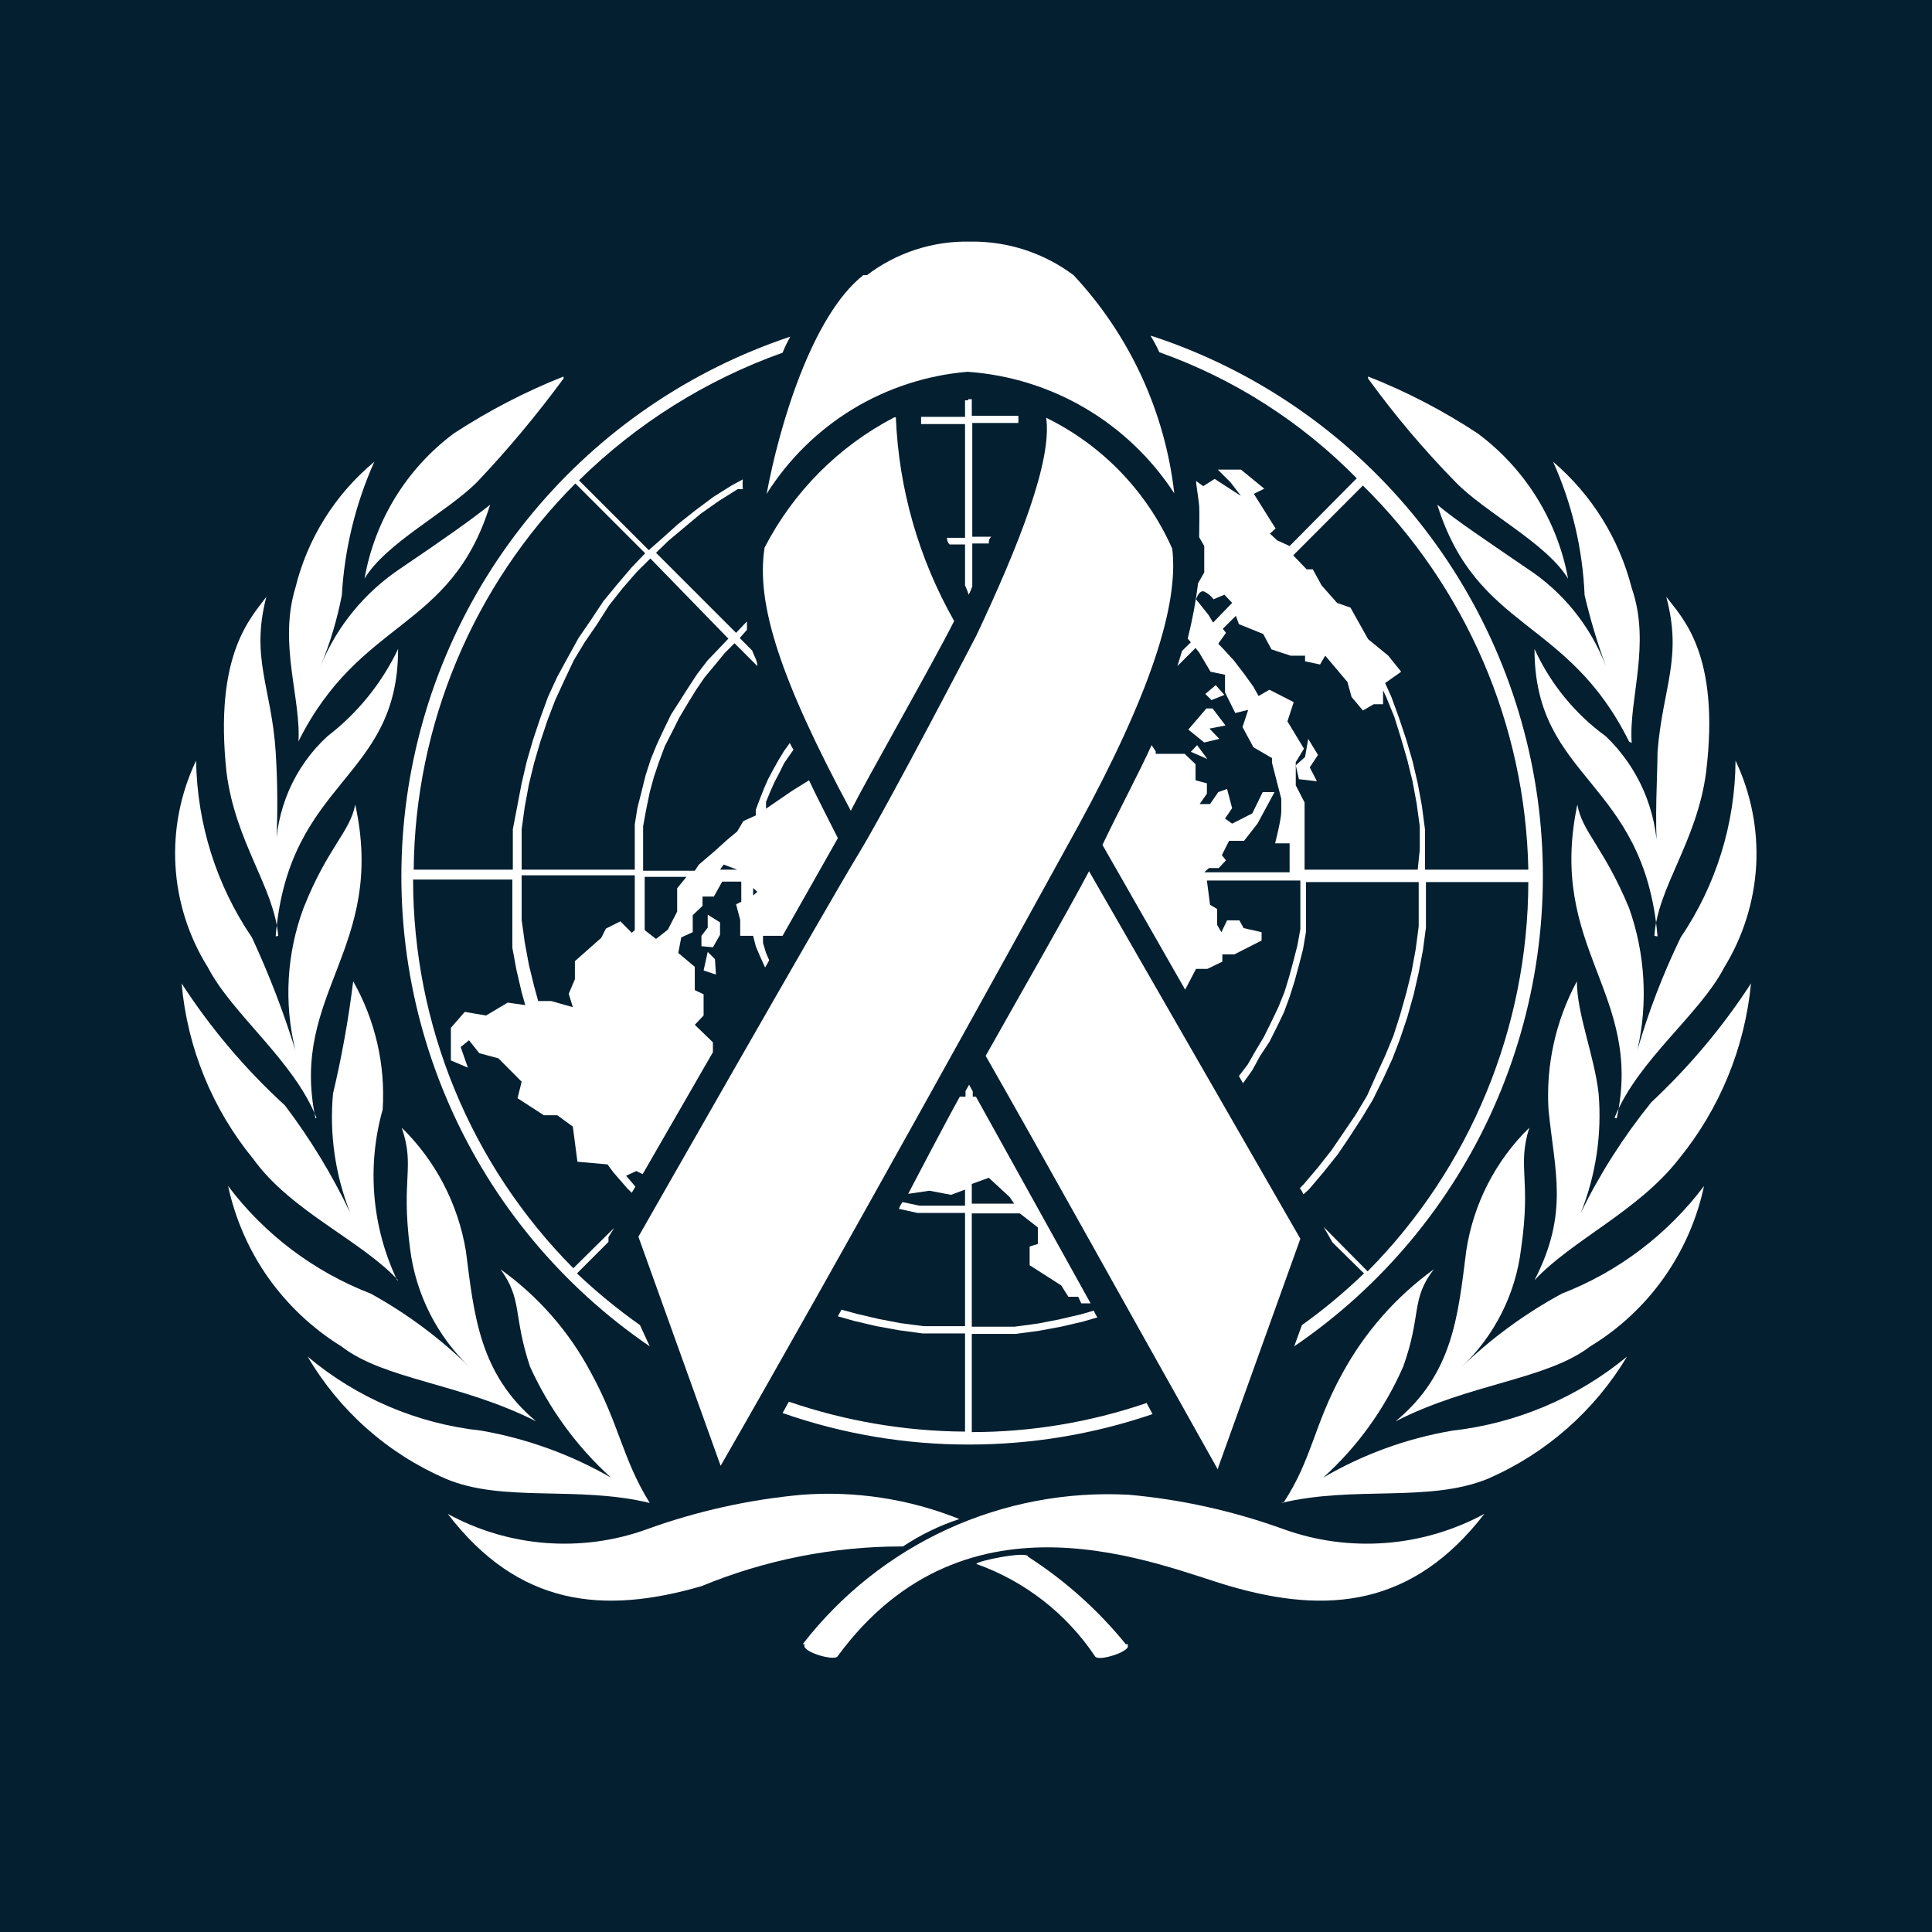 <svg width="16" height="16" viewBox="0 0 16 16" fill="none" xmlns="http://www.w3.org/2000/svg">
<rect width="16" height="16" fill="#041F30"/>
<path d="M4.667 3.135C4.446 3.435 4.208 3.721 3.952 3.991C3.7 4.244 3.195 4.497 3.019 4.792C3.103 4.311 3.368 3.88 3.759 3.589C4.045 3.402 4.349 3.244 4.667 3.118" fill="white"/>
<path d="M2.471 6.153C2.497 5.79 2.304 5.336 2.446 4.869C2.546 4.46 2.776 4.093 3.1 3.824C2.944 4.173 2.853 4.547 2.831 4.929C2.792 5.13 2.734 5.326 2.655 5.516C2.79 5.185 3.022 4.904 3.319 4.706C3.691 4.454 3.892 4.312 4.059 4.18C3.734 5.229 2.985 5.113 2.471 6.141" fill="white"/>
<path d="M2.304 7.75C2.27 7.348 1.949 6.975 1.876 6.397C1.77 5.413 2.082 5.113 2.206 4.942C2.073 5.451 2.249 5.695 2.283 6.226C2.301 6.511 2.301 6.797 2.283 7.082C2.282 6.898 2.32 6.715 2.393 6.545C2.467 6.375 2.575 6.223 2.711 6.098C2.961 5.906 3.162 5.658 3.297 5.374C3.297 6.466 2.39 6.449 2.283 7.755" fill="white"/>
<path d="M2.621 9.257C2.429 8.778 1.924 8.401 1.722 8.012C1.563 7.758 1.47 7.467 1.453 7.168C1.436 6.868 1.495 6.57 1.624 6.299C1.632 6.822 1.792 7.331 2.086 7.763C2.227 8.066 2.347 8.378 2.446 8.697C2.35 8.306 2.374 7.896 2.514 7.519C2.715 7.014 2.899 6.89 2.942 6.663C3.203 7.857 2.394 8.226 2.613 9.262" fill="white"/>
<path d="M3.297 10.602C2.985 10.268 2.411 10.032 2.099 9.6C1.759 9.186 1.551 8.678 1.504 8.144C1.745 8.516 2.033 8.856 2.36 9.155C2.569 9.431 2.75 9.728 2.899 10.041C2.776 9.728 2.727 9.391 2.758 9.056C2.831 8.75 2.886 8.44 2.925 8.127C3.108 8.45 3.193 8.819 3.169 9.189C3.037 9.659 3.079 10.161 3.289 10.602" fill="white"/>
<path d="M4.44 11.771C3.815 11.454 3.186 11.428 2.827 11.15C2.589 11.003 2.384 10.81 2.222 10.582C2.061 10.354 1.948 10.095 1.889 9.822C2.192 10.224 2.601 10.532 3.07 10.713C3.371 10.879 3.647 11.085 3.892 11.325C3.618 11.064 3.443 10.716 3.396 10.341C3.319 9.754 3.439 9.668 3.327 9.339C3.608 9.614 3.793 9.97 3.858 10.358C3.926 10.889 3.969 11.377 4.44 11.771Z" fill="white"/>
<path d="M5.381 12.447C4.782 12.301 4.162 12.447 3.691 12.246C3.212 12.039 2.812 11.685 2.548 11.235C2.956 11.578 3.457 11.791 3.986 11.848C4.364 11.914 4.728 12.046 5.06 12.237C4.776 11.98 4.547 11.666 4.389 11.317C4.247 10.889 4.329 10.764 4.145 10.512C4.457 10.735 4.714 11.028 4.894 11.368C5.129 11.796 5.155 12.083 5.381 12.447Z" fill="white"/>
<path d="M11.33 3.135C11.55 3.438 11.791 3.724 12.053 3.991C12.297 4.244 12.806 4.497 12.986 4.792C12.898 4.311 12.63 3.881 12.237 3.589C11.952 3.401 11.648 3.243 11.33 3.118" fill="white"/>
<path d="M13.513 6.153C13.487 5.79 13.675 5.336 13.513 4.869C13.409 4.462 13.182 4.097 12.862 3.824C13.019 4.173 13.107 4.548 13.123 4.929C13.17 5.128 13.228 5.324 13.299 5.516C13.171 5.183 12.942 4.9 12.644 4.706C12.276 4.454 12.062 4.312 11.903 4.18C12.233 5.229 12.982 5.113 13.491 6.141" fill="white"/>
<path d="M13.701 7.75C13.727 7.348 14.052 6.975 14.129 6.397C14.249 5.413 13.928 5.113 13.799 4.942C13.936 5.451 13.769 5.695 13.727 6.226C13.727 6.406 13.701 6.8 13.727 7.082C13.724 6.898 13.685 6.716 13.612 6.547C13.538 6.378 13.432 6.225 13.299 6.098C13.043 5.912 12.839 5.662 12.708 5.374C12.708 6.466 13.615 6.449 13.727 7.755" fill="white"/>
<path d="M13.371 9.257C13.564 8.778 14.078 8.401 14.279 8.012C14.436 7.757 14.527 7.466 14.544 7.167C14.56 6.868 14.501 6.57 14.373 6.299C14.37 6.821 14.212 7.331 13.919 7.763C13.773 8.064 13.653 8.376 13.56 8.697C13.649 8.306 13.625 7.897 13.491 7.519C13.281 7.014 13.102 6.89 13.063 6.663C12.811 7.857 13.615 8.226 13.389 9.262" fill="white"/>
<path d="M12.708 10.602C13.021 10.268 13.564 10.032 13.902 9.6C14.241 9.185 14.45 8.678 14.501 8.144C14.267 8.505 13.989 8.835 13.675 9.129C13.448 9.41 13.252 9.716 13.093 10.041C13.217 9.728 13.267 9.391 13.239 9.056C13.204 8.744 13.059 8.397 13.059 8.127C12.884 8.452 12.802 8.82 12.824 9.189C12.875 9.703 12.995 10.045 12.708 10.602Z" fill="white"/>
<path d="M11.557 11.771C12.177 11.454 12.806 11.428 13.17 11.15C13.409 11.005 13.616 10.812 13.778 10.584C13.94 10.355 14.054 10.096 14.112 9.822C13.81 10.223 13.402 10.532 12.935 10.713C12.63 10.878 12.349 11.084 12.1 11.325C12.376 11.065 12.552 10.717 12.597 10.341C12.682 9.754 12.563 9.668 12.665 9.339C12.385 9.613 12.202 9.97 12.143 10.358C12.075 10.889 12.036 11.377 11.557 11.771Z" fill="white"/>
<path d="M10.611 12.447C11.219 12.301 11.831 12.447 12.323 12.246C12.803 12.037 13.205 11.684 13.474 11.235C13.062 11.575 12.559 11.788 12.028 11.848C11.65 11.912 11.288 12.044 10.958 12.237C11.242 11.981 11.468 11.667 11.621 11.317C11.775 10.889 11.681 10.764 11.874 10.512C11.562 10.738 11.305 11.03 11.12 11.368C10.881 11.796 10.868 12.083 10.628 12.447" fill="white"/>
<path d="M9.982 5.747L10.033 5.798L10.14 5.755L10.068 5.674L9.982 5.747Z" fill="white"/>
<path d="M9.841 6.042L9.991 5.867H10.042L10.149 6.008L10.016 6.034L10.098 6.119L9.973 6.149L9.841 6.042Z" fill="white"/>
<path d="M9.862 6.226L9.999 6.286L9.914 6.171L9.862 6.226Z" fill="white"/>
<path d="M10.808 6.269L10.731 6.338L10.757 6.453L10.906 6.47L10.847 6.355L10.915 6.252L10.834 6.119L10.808 6.269Z" fill="white"/>
<path d="M5.861 7.682L5.809 7.75V7.836L5.904 7.845L5.963 7.742V7.639L5.861 7.575V7.682Z" fill="white"/>
<path d="M5.827 8.037L5.929 8.071L5.921 7.943L5.861 7.883L5.827 8.037Z" fill="white"/>
<path d="M7.149 2.279C6.721 2.617 6.451 3.538 6.349 4.09C6.529 3.804 6.773 3.564 7.062 3.388C7.351 3.213 7.677 3.107 8.013 3.079C8.357 3.103 8.691 3.206 8.988 3.381C9.285 3.556 9.537 3.797 9.725 4.086C9.648 3.409 9.355 2.776 8.891 2.279C8.644 2.094 8.343 1.996 8.035 2.001C7.726 1.994 7.425 2.092 7.179 2.279" fill="white"/>
<path d="M8.933 6.834C9.528 5.742 9.764 5.006 9.708 4.544C9.498 4.071 9.129 3.687 8.664 3.46C8.715 3.812 8.441 4.509 8.086 5.263C8.086 5.263 7.354 6.671 7.106 7.078C6.858 7.485 5.287 10.242 5.287 10.242L5.968 12.139C6.931 10.465 8.411 7.785 8.933 6.834Z" fill="white"/>
<path d="M4.247 6.868V7.202H3.426C3.437 6.002 3.918 4.854 4.765 4.004L5.343 4.582L5.232 4.698L5.112 4.839L4.996 4.98L4.894 5.134L4.791 5.284L4.701 5.447L4.615 5.605L4.538 5.772L4.474 5.948L4.414 6.128L4.363 6.303L4.32 6.487M6.032 5.289L5.955 5.37L5.861 5.468L5.775 5.58L5.702 5.691L5.634 5.798L5.557 5.918L5.497 6.042L5.441 6.162L5.39 6.286L5.347 6.419L5.313 6.556L5.279 6.689L5.257 6.826V7.202H4.32V6.868L4.346 6.68L4.38 6.496L4.423 6.32L4.474 6.145L4.534 5.965L4.598 5.798L4.675 5.631L4.752 5.468L4.842 5.319L4.945 5.169L5.043 5.015L5.155 4.873L5.274 4.736L5.386 4.625L6.032 5.289ZM5.685 7.262L5.608 7.356V7.549L5.531 7.699L5.433 7.776L5.339 7.703V7.262H5.685ZM5.232 7.725L5.138 7.63L5.018 7.69L4.979 7.767L4.761 7.96V8.11L4.71 8.23L4.744 8.341L4.564 8.29H4.457L4.423 8.166L4.38 7.99L4.346 7.806L4.32 7.618V7.249H5.257V7.703L5.232 7.725ZM5.993 7.16L6.105 7.202H5.963L5.993 7.16ZM6.216 7.335L6.272 7.386L6.237 7.416V7.335H6.216ZM5.3 10.974C5.116 10.844 4.942 10.701 4.778 10.546L5.039 10.285V10.246L5.086 10.169L4.748 10.503C3.898 9.647 3.421 8.49 3.421 7.284H4.243V7.849L4.277 8.033L4.32 8.217L4.35 8.324L4.205 8.303L4.025 8.41L3.849 8.38L3.734 8.512V8.782L3.875 8.842L3.815 8.671L3.884 8.615L3.969 8.722L4.128 8.765L4.32 8.958L4.286 9.095L4.504 9.236H4.615L4.744 9.33L4.782 9.621L5.031 9.643L5.078 9.707L5.197 9.844L5.232 9.878L5.262 9.827L5.24 9.801L5.185 9.737L5.27 9.698L5.322 9.724L5.904 8.714V8.632L5.754 8.487L5.827 8.41V8.234L5.754 8.2V8.007L5.617 7.892L5.642 7.763L5.737 7.72V7.579L5.818 7.502V7.425H5.912L5.981 7.301H6.139V7.468L6.096 7.489L6.13 7.618V7.75H6.237L6.259 7.836L6.293 7.917L6.336 8.012C6.349 7.992 6.36 7.972 6.37 7.952L6.344 7.892L6.319 7.81V7.75H6.481L6.939 6.941C6.849 6.761 6.772 6.616 6.7 6.462L6.563 6.547L6.344 6.697V6.641L6.379 6.556L6.413 6.479L6.456 6.397L6.494 6.32L6.541 6.252L6.571 6.209C6.56 6.191 6.55 6.173 6.541 6.153L6.494 6.218L6.447 6.295L6.404 6.372L6.361 6.453L6.327 6.53L6.293 6.616L6.259 6.706V6.753L6.156 6.8L6.105 6.886L6.028 6.95L5.904 7.061L5.788 7.16L5.754 7.211H5.326V6.843L5.351 6.706L5.381 6.56L5.416 6.432L5.458 6.308L5.506 6.179L5.565 6.064L5.625 5.944L5.694 5.828L5.762 5.717L5.835 5.61L5.921 5.507L6.002 5.408L6.083 5.327L6.272 5.516C6.272 5.468 6.242 5.426 6.229 5.387L6.126 5.284L6.186 5.216V5.147L6.16 5.173L6.096 5.241L5.433 4.578L5.535 4.479L5.672 4.364L5.805 4.253L5.959 4.145L6.109 4.051H6.152C6.149 4.024 6.149 3.997 6.152 3.97L6.058 4.021L5.908 4.115L5.758 4.227L5.613 4.342L5.48 4.462L5.373 4.556L4.795 3.978C5.273 3.507 5.849 3.146 6.481 2.921C6.499 2.875 6.521 2.831 6.545 2.788C5.713 3.065 4.974 3.57 4.413 4.245C3.851 4.919 3.49 5.738 3.369 6.607C3.248 7.477 3.372 8.363 3.728 9.166C4.083 9.968 4.656 10.655 5.381 11.15L5.3 10.974Z" fill="white"/>
<path d="M8.048 9.805L8.189 9.754L8.36 9.912L8.399 9.968H8.048V9.805ZM9.49 11.621C9.025 11.779 8.538 11.86 8.048 11.86V11.047H8.411L8.604 11.021L8.788 10.987L8.972 10.944L9.088 10.91C9.076 10.892 9.066 10.874 9.058 10.854L8.955 10.884L8.771 10.927L8.595 10.961L8.403 10.987H8.048V10.049H8.446L8.595 10.165V10.302L8.527 10.323V10.478L8.788 10.645L8.848 10.739H8.929L8.955 10.794H9.032L8.082 9.082H8.056V9.039L8.026 8.983L7.996 9.035V9.082H7.949C7.834 9.287 7.521 9.887 7.521 9.887L7.697 9.861L7.876 9.895L7.992 9.852V9.985H7.615L7.474 9.955C7.462 9.972 7.452 9.991 7.444 10.011L7.598 10.045H7.992V10.983H7.65L7.453 10.957L7.277 10.923L7.093 10.88L6.969 10.846L6.939 10.901L7.076 10.94L7.26 10.983L7.448 11.017L7.641 11.043H7.992V11.856C7.495 11.853 7.002 11.769 6.533 11.608L6.481 11.702C6.978 11.876 7.5 11.964 8.026 11.963C8.543 11.963 9.056 11.878 9.545 11.711L9.494 11.616" fill="white"/>
<path d="M11.801 7.202V6.868L11.775 6.671L11.741 6.487L11.698 6.303L11.647 6.128L11.587 5.948L11.523 5.772L11.471 5.657L11.604 5.563L11.497 5.43L11.33 5.293L11.184 5.032L11.073 4.993L10.945 4.848L10.872 4.715H10.821L10.71 4.599L11.287 4.021C12.141 4.862 12.633 6.004 12.657 7.202H11.801ZM11.741 7.202H10.804V6.646L10.731 6.504V6.312L10.799 6.2L10.662 5.974L10.714 5.815L10.513 5.712L10.423 5.764L10.38 5.687L10.303 5.58L10.217 5.468L10.127 5.37L10.089 5.331L10.153 5.241L10.127 5.207L10.235 5.1L10.26 5.169L10.461 5.25L10.53 5.378L10.688 5.43H10.808V5.477L10.932 5.503L10.975 5.43L11.159 5.648L11.193 5.772L11.287 5.884L11.377 5.832H11.454V5.717L11.48 5.772L11.548 5.939L11.604 6.119L11.655 6.295L11.698 6.47L11.732 6.654L11.758 6.843V7.035L11.741 7.202ZM9.905 4.963C9.905 4.963 9.931 4.882 9.973 4.899C10.004 4.914 10.03 4.936 10.05 4.963L10.14 4.925L10.204 4.993L10.046 5.156L10.008 5.092L9.905 4.963ZM9.528 2.78C9.555 2.824 9.58 2.87 9.601 2.917C10.218 3.136 10.777 3.494 11.236 3.961L10.68 4.522L10.577 4.475L10.517 4.419L10.564 4.377L10.384 4.09L10.47 4.047L10.277 3.889H10.085L10.192 3.996L10.277 4.107L10.059 3.966L9.965 4.026L9.905 3.983C9.905 4.008 9.926 4.133 9.931 4.188C9.935 4.244 9.931 4.364 9.931 4.449L9.973 4.522V4.741L9.922 4.83C9.903 4.985 9.874 5.138 9.836 5.289L9.862 5.319L9.789 5.391L9.751 5.516L9.901 5.366L9.931 5.404L10.025 5.563L10.145 5.588V5.734L10.23 5.905L10.337 5.879L10.29 6.021L10.38 6.188L10.534 6.278V6.316L10.611 6.616C10.611 6.616 10.611 6.663 10.611 6.723C10.611 6.783 10.56 6.984 10.56 6.984H10.68V6.907V7.224H9.973L10.012 7.189H10.093L10.153 7.125L10.119 7.082L10.179 6.963H10.303L10.414 6.821L10.555 6.56H10.457L10.371 6.736L10.204 6.821L10.145 6.779L10.204 6.693L10.162 6.534L10.089 6.56L10.021 6.659H9.935L9.995 6.573V6.487L9.901 6.462V6.329L9.811 6.243H9.571V6.222L9.537 6.171C9.426 6.415 9.28 6.684 9.13 6.997L9.815 8.196L9.905 8.024H9.999L10.123 7.964V7.904H10.222L10.448 7.789V7.72L10.299 7.686L10.264 7.622H10.162L10.115 7.72L10.08 7.66V7.528L10.021 7.493L9.995 7.292H10.769V7.695L10.744 7.832L10.71 7.964L10.675 8.093L10.637 8.217L10.585 8.345L10.525 8.47L10.466 8.589L10.401 8.697L10.333 8.816L10.26 8.911L10.294 8.971L10.371 8.863L10.436 8.744L10.513 8.628L10.573 8.508L10.633 8.384L10.68 8.256L10.722 8.123L10.757 7.994L10.791 7.862L10.816 7.716V7.305H11.749V7.673L11.724 7.862L11.69 8.046L11.647 8.221L11.595 8.405L11.54 8.577L11.471 8.744L11.394 8.911L11.322 9.073L11.227 9.232L11.125 9.382L11.026 9.527L10.915 9.668L10.799 9.805L10.765 9.84C10.777 9.856 10.787 9.873 10.795 9.891L10.842 9.848L10.958 9.711L11.078 9.561L11.176 9.416L11.279 9.257L11.369 9.108L11.454 8.936L11.531 8.769L11.595 8.602L11.655 8.423L11.707 8.238L11.749 8.054L11.784 7.87L11.809 7.682V7.305H12.657C12.654 8.513 12.176 9.671 11.326 10.529L10.962 10.161L11.035 10.289L11.296 10.546C11.135 10.701 10.964 10.844 10.782 10.974L10.718 11.15C11.443 10.656 12.015 9.971 12.371 9.17C12.727 8.369 12.853 7.484 12.734 6.616C12.614 5.747 12.255 4.929 11.697 4.254C11.138 3.578 10.402 3.072 9.571 2.793" fill="white"/>
<path d="M8.018 3.315H7.992V3.452H7.628V3.512H7.992V4.454H7.842C7.842 4.454 7.842 4.488 7.864 4.509H7.992V4.848C8.004 4.873 8.014 4.898 8.022 4.925C8.034 4.903 8.044 4.88 8.052 4.856V4.501H8.189C8.189 4.479 8.189 4.462 8.21 4.445H8.052V3.503H8.433C8.435 3.483 8.435 3.463 8.433 3.443H8.048V3.306H8.018" fill="white"/>
<path d="M10.089 12.152L10.769 10.259L9.019 7.215C8.809 7.609 8.527 8.097 8.163 8.744C8.651 9.6 9.229 10.645 10.085 12.169" fill="white"/>
<path d="M7.406 3.456C6.945 3.696 6.57 4.073 6.332 4.535C6.259 4.997 6.46 5.623 7.046 6.714C7.192 6.427 7.718 5.507 7.902 5.143C7.609 4.627 7.443 4.049 7.419 3.456" fill="white"/>
<path d="M6.665 13.616C6.623 13.676 6.901 13.757 6.935 13.719C8.009 12.25 9.618 12.973 10.187 13.136C10.996 13.372 11.702 13.303 12.293 12.537C12.041 12.674 11.762 12.756 11.476 12.778C11.19 12.8 10.903 12.762 10.633 12.665C10.219 12.515 9.787 12.418 9.349 12.379C8.832 12.351 8.316 12.449 7.846 12.664C7.376 12.88 6.965 13.206 6.648 13.616" fill="white"/>
<path d="M7.474 12.807C6.903 12.806 6.337 12.918 5.809 13.136C4.996 13.372 4.294 13.303 3.708 12.537C3.958 12.674 4.234 12.756 4.518 12.778C4.802 12.8 5.088 12.762 5.356 12.665C5.77 12.515 6.201 12.419 6.64 12.379C7.084 12.345 7.531 12.414 7.945 12.58C7.78 12.634 7.623 12.711 7.478 12.807M9.34 13.616V13.641C9.314 13.693 9.096 13.757 9.07 13.719C8.833 13.364 8.488 13.095 8.086 12.952C8.086 12.927 8.514 12.841 8.514 12.892C8.82 13.089 9.093 13.333 9.323 13.616" fill="white"/>
</svg>
